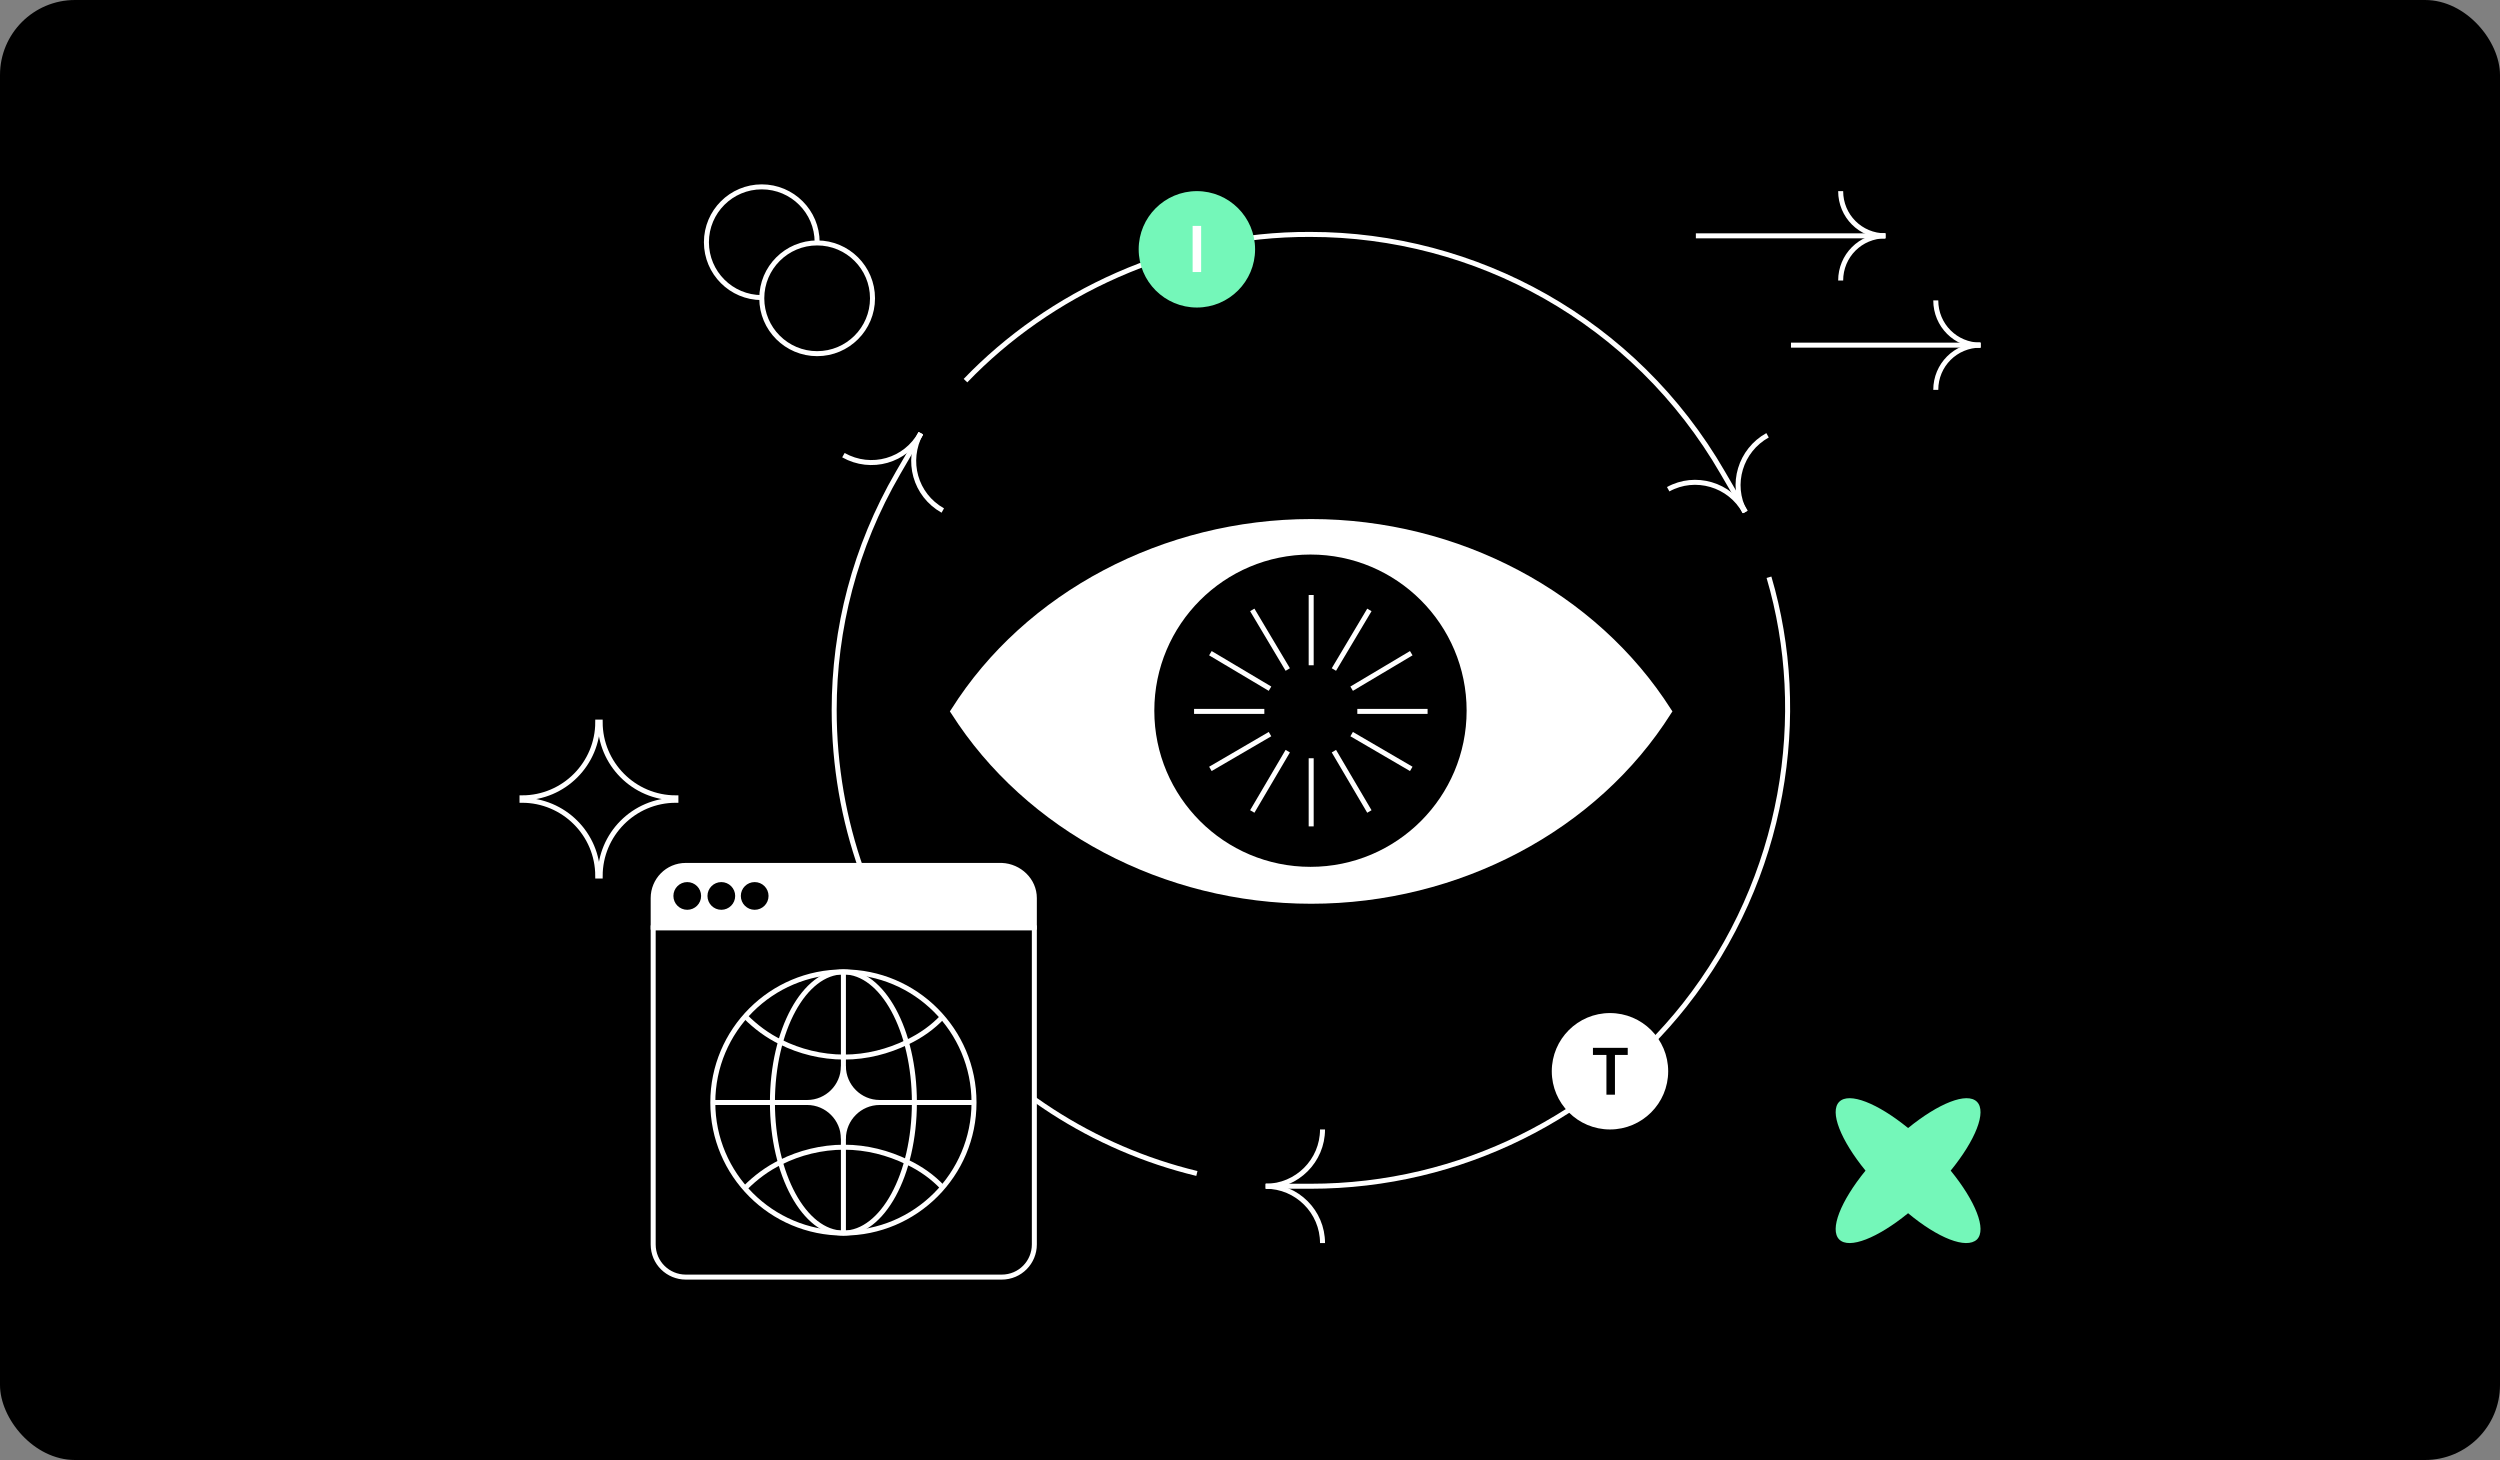<?xml version="1.0" encoding="UTF-8"?> <svg xmlns="http://www.w3.org/2000/svg" width="500" height="292" viewBox="0 0 500 292" fill="none"><rect x="0" y="0" width="500" height="292" fill="#808080" stroke="none"/> <rect width="500" height="292" rx="15" fill="black"></rect> <path d="M152.356 59.518C158.472 59.518 163.429 54.561 163.429 48.445C163.429 42.33 158.472 37.373 152.356 37.373C146.241 37.373 141.284 42.33 141.284 48.445C141.284 54.561 146.241 59.518 152.356 59.518Z" fill="black" stroke="white" stroke-miterlimit="10"></path> <path d="M163.429 70.732C169.544 70.732 174.502 65.775 174.502 59.66C174.502 53.544 169.544 48.587 163.429 48.587C157.314 48.587 152.356 53.544 152.356 59.66C152.356 65.775 157.314 70.732 163.429 70.732Z" fill="black" stroke="white" stroke-miterlimit="10"></path> <path d="M395.389 247.896C397.376 245.909 395.105 240.231 390.137 234.126C395.105 228.022 397.376 222.344 395.389 220.356C393.402 218.369 387.723 220.64 381.619 225.609C375.515 220.64 369.837 218.369 367.849 220.356C365.862 222.344 368.133 228.022 373.102 234.126C368.133 240.231 365.862 245.909 367.849 247.896C369.837 249.884 375.515 247.612 381.619 242.644C387.581 247.612 393.26 249.884 395.389 247.896Z" fill="#74F7B9"></path> <path d="M377.076 47.168C372.108 47.168 368.133 43.193 368.133 38.225" stroke="white" stroke-miterlimit="10"></path> <path d="M377.076 47.168C372.108 47.168 368.133 51.143 368.133 56.111" stroke="white" stroke-miterlimit="10"></path> <path d="M339.173 47.167H377.076" stroke="white" stroke-miterlimit="10"></path> <path d="M396.099 69.03C391.13 69.03 387.155 65.055 387.155 60.086" stroke="white" stroke-miterlimit="10"></path> <path d="M396.099 69.03C391.13 69.03 387.155 73.005 387.155 77.973" stroke="white" stroke-miterlimit="10"></path> <path d="M358.196 69.029H396.099" stroke="white" stroke-miterlimit="10"></path> <path d="M334.205 141.854C319.299 118.431 291.76 103.81 262.232 103.81C232.705 103.81 205.023 118.431 190.26 141.854L189.976 142.28L190.26 142.706C205.165 166.129 232.705 180.751 262.232 180.751C291.76 180.751 319.441 166.129 334.205 142.706L334.489 142.28L334.205 141.854Z" fill="white"></path> <path d="M262.094 173.369C279.342 173.369 293.325 159.387 293.325 142.138C293.325 124.89 279.342 110.908 262.094 110.908C244.846 110.908 230.863 124.89 230.863 142.138C230.863 159.387 244.846 173.369 262.094 173.369Z" fill="black"></path> <path d="M262.236 119V133.053" stroke="white" stroke-miterlimit="10"></path> <path d="M266.779 133.905L273.877 121.981" stroke="white" stroke-miterlimit="10"></path> <path d="M270.328 137.738L282.252 130.64" stroke="white" stroke-miterlimit="10"></path> <path d="M271.463 142.28H285.517" stroke="white" stroke-miterlimit="10"></path> <path d="M270.328 146.823L282.252 153.779" stroke="white" stroke-miterlimit="10"></path> <path d="M266.779 150.23L273.877 162.297" stroke="white" stroke-miterlimit="10"></path> <path d="M257.552 133.905L250.454 121.98" stroke="white" stroke-miterlimit="10"></path> <path d="M254.003 137.738L242.078 130.64" stroke="white" stroke-miterlimit="10"></path> <path d="M252.867 142.28H238.813" stroke="white" stroke-miterlimit="10"></path> <path d="M254.003 146.823L242.078 153.779" stroke="white" stroke-miterlimit="10"></path> <path d="M257.552 150.23L250.454 162.296" stroke="white" stroke-miterlimit="10"></path> <path d="M262.236 151.65V165.278" stroke="white" stroke-miterlimit="10"></path> <path d="M353.795 115.45C361.887 142.848 357.06 175.498 336.902 201.05C319.441 223.054 292.327 237.25 262.09 237.25H253.147" stroke="white" stroke-miterlimit="10"></path> <path d="M239.377 234.695C197.641 224.616 166.836 186.855 166.836 141.996C166.836 125.813 170.953 109.488 179.613 94.582L184.155 86.774" stroke="white" stroke-miterlimit="10"></path> <path d="M193.099 76.127C209.708 58.809 234.692 46.742 262.09 46.884C295.025 46.884 326.965 64.061 344.568 94.582L349.111 102.39" stroke="white" stroke-miterlimit="10"></path> <path d="M184.155 86.632C181.174 92.169 174.218 94.156 168.682 91.033" stroke="white" stroke-miterlimit="10"></path> <path d="M184.155 86.632C181.174 92.169 183.019 98.983 188.556 102.106" stroke="white" stroke-miterlimit="10"></path> <path d="M253.147 237.25C259.393 237.25 264.504 242.361 264.504 248.607" stroke="white" stroke-miterlimit="10"></path> <path d="M253.147 237.25C259.393 237.25 264.504 232.14 264.504 225.894" stroke="white" stroke-miterlimit="10"></path> <path d="M348.969 102.39C345.988 96.853 348.117 90.039 353.511 87.058" stroke="white" stroke-miterlimit="10"></path> <path d="M348.969 102.39C345.988 96.853 339.032 94.866 333.637 97.847" stroke="white" stroke-miterlimit="10"></path> <path d="M239.377 61.506C245.806 61.506 251.017 56.294 251.017 49.865C251.017 43.436 245.806 38.225 239.377 38.225C232.948 38.225 227.736 43.436 227.736 49.865C227.736 56.294 232.948 61.506 239.377 61.506Z" fill="#74F7B9"></path> <path d="M238.525 45.181H240.228V54.408H238.525V45.181Z" fill="white"></path> <path d="M321.997 225.893C328.425 225.893 333.637 220.681 333.637 214.252C333.637 207.823 328.425 202.612 321.997 202.612C315.568 202.612 310.356 207.823 310.356 214.252C310.356 220.681 315.568 225.893 321.997 225.893Z" fill="white"></path> <path d="M321.145 210.987H318.589V209.568H325.545V210.987H322.99V218.937H321.287V210.987H321.145Z" fill="black"></path> <path d="M206.869 179.615V185.435H130.637V179.615C130.637 176.066 133.476 173.084 137.167 173.084H200.339C203.888 173.226 206.869 176.066 206.869 179.615Z" fill="white" stroke="white" stroke-miterlimit="10"></path> <path d="M206.869 185.577V248.89C206.869 252.439 204.03 255.42 200.339 255.42H137.167C133.618 255.42 130.637 252.581 130.637 248.89V185.577H206.869Z" fill="black" stroke="white" stroke-miterlimit="10"></path> <path d="M137.451 181.46C138.705 181.46 139.722 180.443 139.722 179.189C139.722 177.934 138.705 176.917 137.451 176.917C136.197 176.917 135.18 177.934 135.18 179.189C135.18 180.443 136.197 181.46 137.451 181.46Z" fill="black" stroke="black" stroke-miterlimit="10"></path> <path d="M144.265 181.46C145.519 181.46 146.536 180.443 146.536 179.189C146.536 177.934 145.519 176.917 144.265 176.917C143.011 176.917 141.994 177.934 141.994 179.189C141.994 180.443 143.011 181.46 144.265 181.46Z" fill="black" stroke="black" stroke-miterlimit="10"></path> <path d="M150.937 181.46C152.191 181.46 153.208 180.443 153.208 179.189C153.208 177.934 152.191 176.917 150.937 176.917C149.682 176.917 148.666 177.934 148.666 179.189C148.666 180.443 149.682 181.46 150.937 181.46Z" fill="black" stroke="black" stroke-miterlimit="10"></path> <path d="M188.556 203.321C186.569 205.451 184.155 207.154 181.458 208.432C177.625 210.277 173.367 211.413 168.824 211.413C164.281 211.413 159.881 210.277 156.19 208.432C153.492 207.154 151.079 205.309 149.092 203.321" stroke="white" stroke-miterlimit="10"></path> <path d="M168.682 246.619C176.489 246.619 182.877 234.978 182.877 220.499C182.877 206.019 176.489 194.378 168.682 194.378C160.874 194.378 154.486 206.019 154.486 220.499C154.486 234.836 160.874 246.619 168.682 246.619Z" stroke="white" stroke-miterlimit="10"></path> <path d="M188.556 237.533C186.569 235.404 184.155 233.7 181.458 232.423C177.625 230.577 173.367 229.441 168.824 229.441C164.281 229.441 159.881 230.577 156.19 232.423C153.492 233.7 151.079 235.546 149.092 237.533" stroke="white" stroke-miterlimit="10"></path> <path d="M142.562 220.499H194.802" stroke="white" stroke-miterlimit="10"></path> <path d="M168.682 194.236V246.477" stroke="white" stroke-miterlimit="10"></path> <path d="M168.682 246.619C183.108 246.619 194.802 234.925 194.802 220.499C194.802 206.073 183.108 194.378 168.682 194.378C154.256 194.378 142.562 206.073 142.562 220.499C142.562 234.925 154.256 246.619 168.682 246.619Z" stroke="white" stroke-miterlimit="10"></path> <path d="M175.922 220.498C171.947 220.498 168.682 223.763 168.682 227.738C168.682 223.763 165.417 220.498 161.442 220.498C165.417 220.498 168.682 217.233 168.682 213.258C168.682 217.233 171.947 220.498 175.922 220.498Z" fill="white" stroke="white" stroke-miterlimit="10"></path> <path d="M120.032 144.425H119.551C119.551 152.72 112.819 159.572 104.404 159.572V160.053C112.699 160.053 119.551 166.786 119.551 175.201H120.032C120.032 166.906 126.765 160.053 135.18 160.053V159.572C126.765 159.572 120.032 152.72 120.032 144.425Z" fill="black" stroke="white" stroke-miterlimit="10"></path> </svg> 